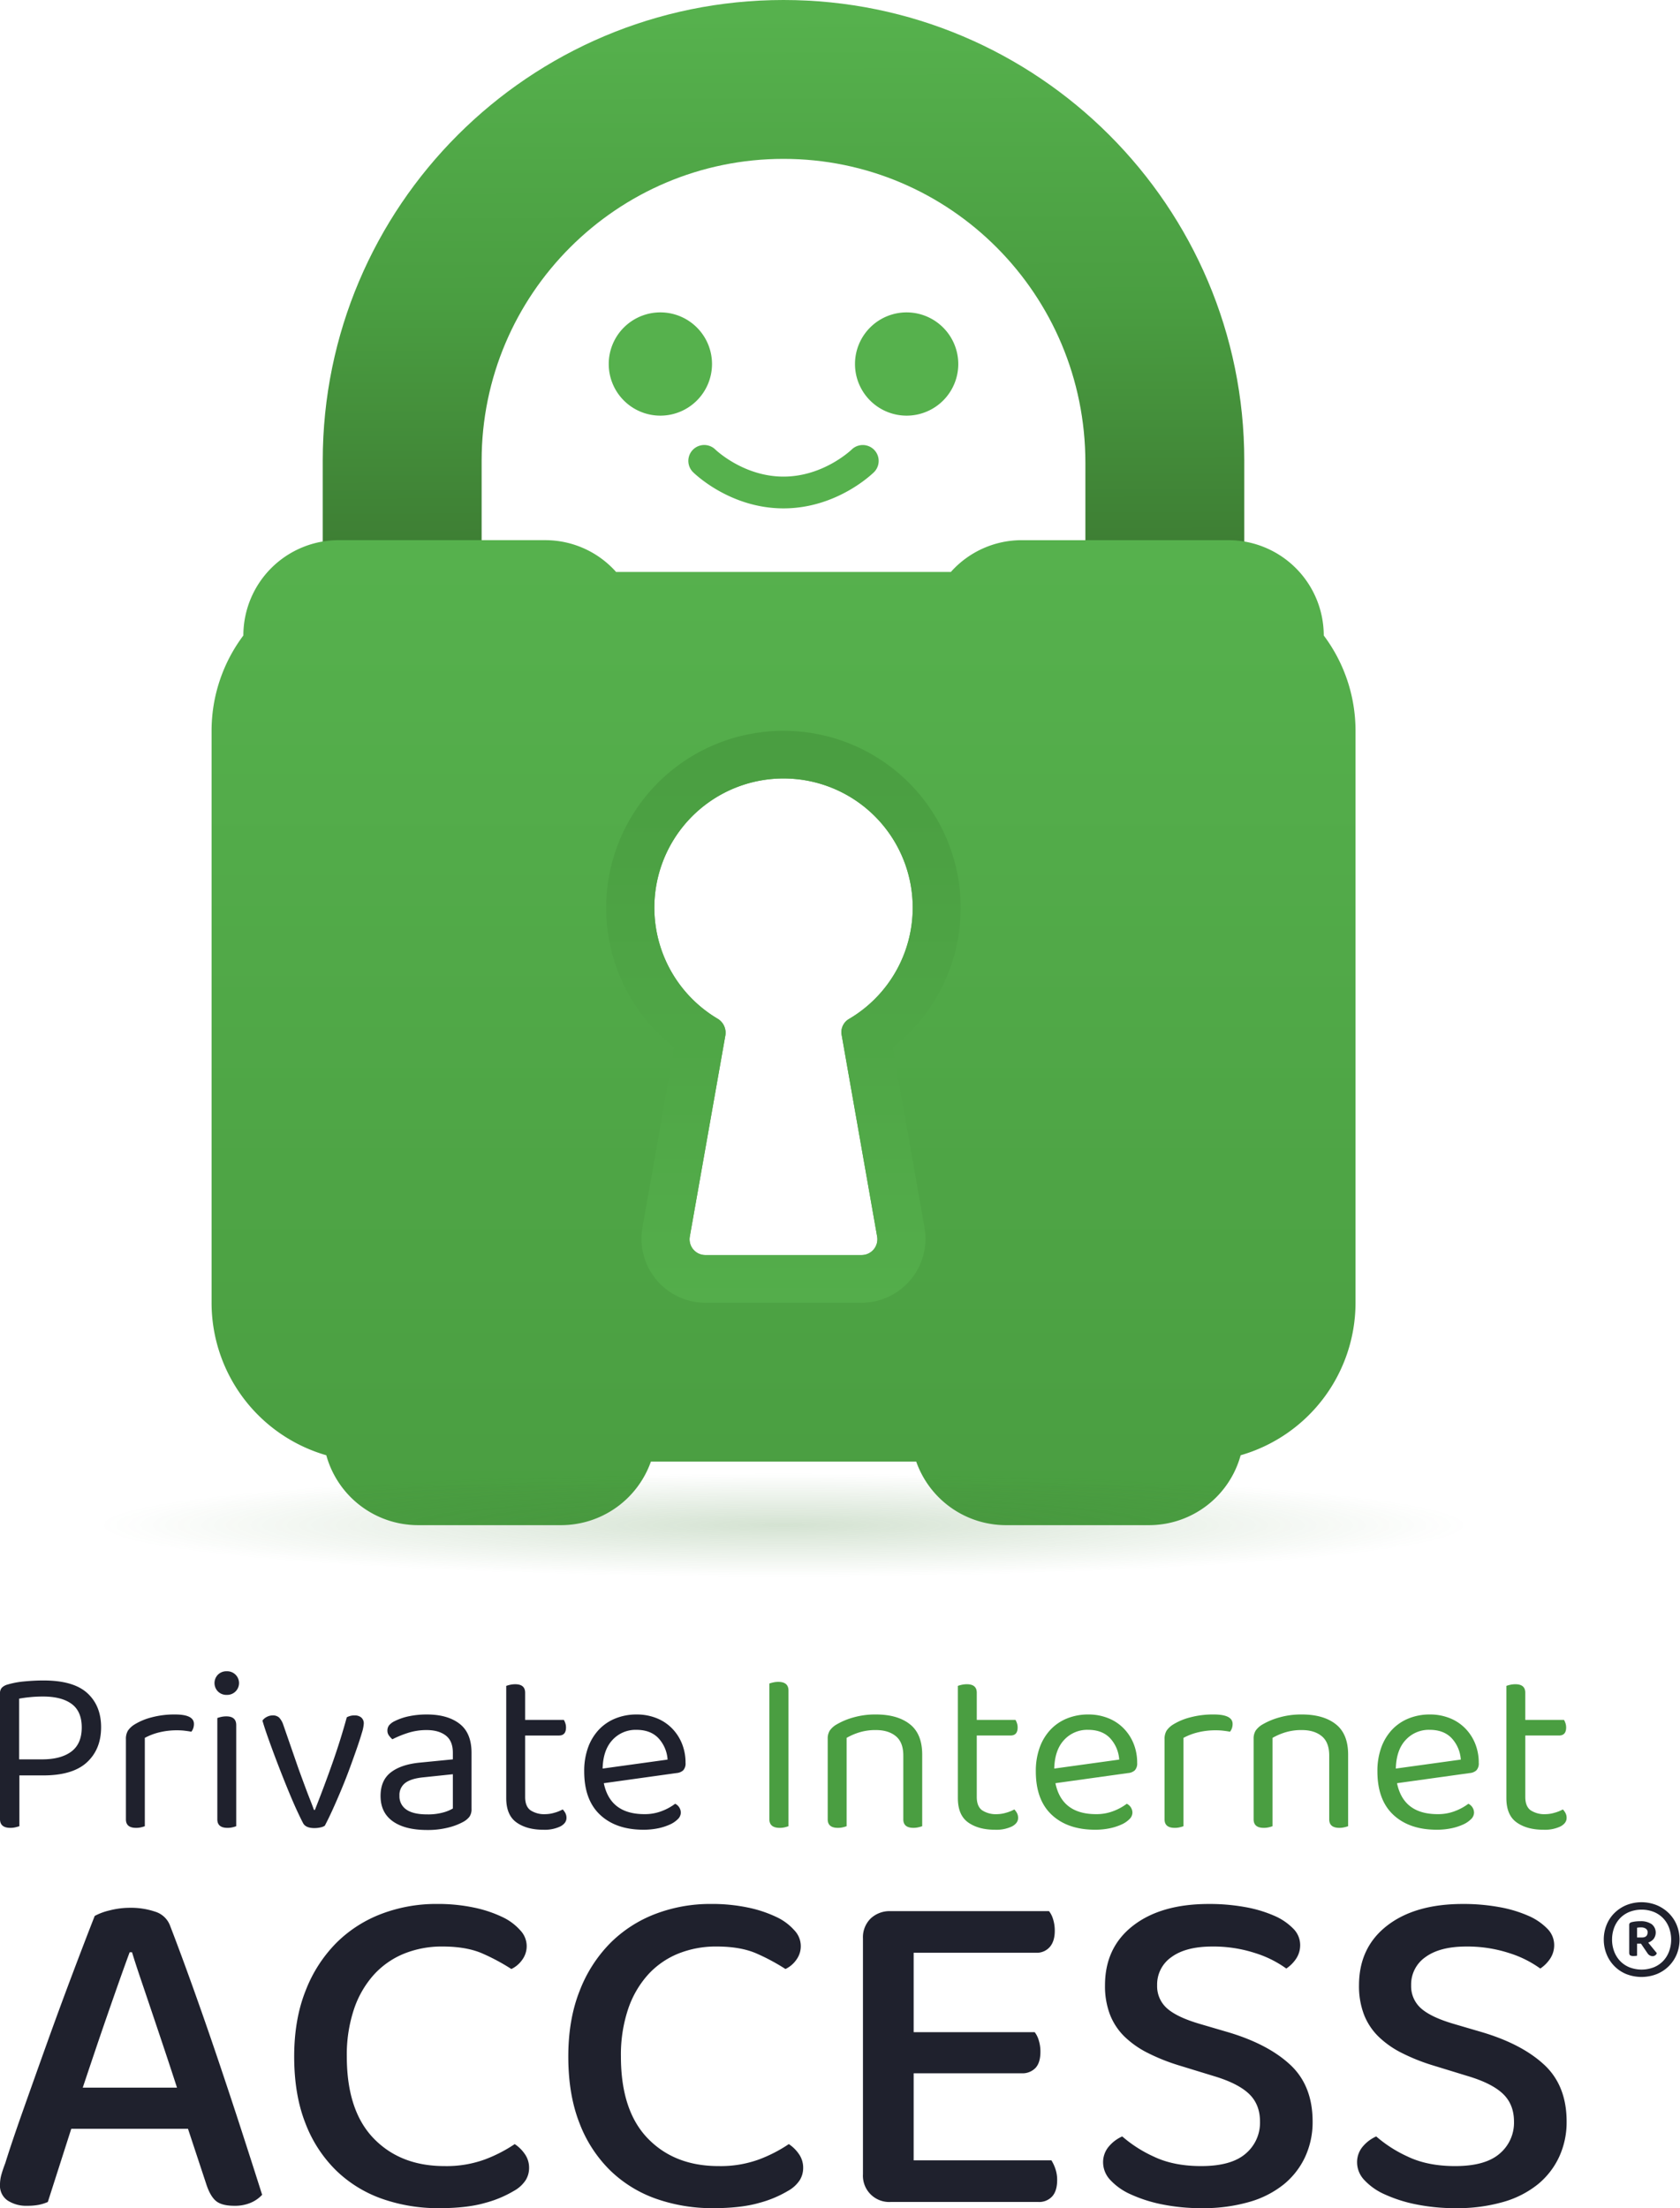 <?xml version="1.0" encoding="UTF-8"?> <svg xmlns="http://www.w3.org/2000/svg" xmlns:xlink="http://www.w3.org/1999/xlink" width="779" height="1024" viewBox="0 0 779 1024"><defs><linearGradient id="linear-gradient" x1="0.497" y1="0.031" x2="0.5" y2="0.995" gradientUnits="objectBoundingBox"><stop offset="0" stop-color="#56b14d"></stop><stop offset="0.541" stop-color="#4a9e41"></stop><stop offset="1" stop-color="#3e7f34"></stop></linearGradient><linearGradient id="linear-gradient-2" x1="0.5" y1="0.001" x2="0.5" y2="0.988" gradientUnits="objectBoundingBox"><stop offset="0" stop-color="#56b14d"></stop><stop offset="1" stop-color="#4a9e41"></stop></linearGradient><linearGradient id="linear-gradient-3" x1="0.5" y1="0.999" x2="0.5" y2="0.012" xlink:href="#linear-gradient-2"></linearGradient><radialGradient id="radial-gradient" cx="0.5" cy="0.5" r="0.467" gradientUnits="objectBoundingBox"><stop offset="0" stop-color="#3e7f34" stop-opacity="0.788"></stop><stop offset="1" stop-color="#3e7f34" stop-opacity="0"></stop></radialGradient><clipPath id="clip-Logo_Vertical"><rect width="779" height="1024"></rect></clipPath></defs><g id="Logo_Vertical" clip-path="url(#clip-Logo_Vertical)"><g id="Pia_Logo_Vertical" data-name="Pia Logo Vertical"><g id="Lock" transform="translate(98.105)"><path id="Path_30" data-name="Path 30" d="M736.455,387.28V349.508c0-77.179,62.791-139.978,139.977-139.978s139.979,62.8,139.979,140.914V387.28h73.672V349.508c0-117.994-95.774-213.65-213.651-213.65s-213.65,95.656-213.65,213.65V387.28Z" transform="translate(-611.233 -135.858)" fill="url(#linear-gradient)"></path><path id="Path_31" data-name="Path 31" d="M1171.493,214.062a44.239,44.239,0,0,0-44.2-44.2h-95.774a43.968,43.968,0,0,0-32.93,14.735H843.355A43.931,43.931,0,0,0,810.5,169.859H714.723a44.192,44.192,0,0,0-44.2,44.2,73.609,73.609,0,0,0-14.734,44.2V523.487a73.59,73.59,0,0,0,53.192,70.726,44.154,44.154,0,0,0,42.582,32.416h66.307a44.208,44.208,0,0,0,41.625-29.469H982.522a44.136,44.136,0,0,0,41.626,29.469h66.3a44.067,44.067,0,0,0,42.509-32.416,73.655,73.655,0,0,0,53.265-70.726V258.266A73.612,73.612,0,0,0,1171.493,214.062ZM951.212,391.982a7.1,7.1,0,0,0-3.242,7.441l16.43,93.343a7.327,7.327,0,0,1-7.22,8.62H884.76a7.327,7.327,0,0,1-7.22-8.62l16.5-93.343a7.594,7.594,0,0,0-3.757-7.735,59.9,59.9,0,1,1,60.927.295Z" transform="translate(-655.785 80.635)" fill="url(#linear-gradient-2)"></path><path id="Path_32" data-name="Path 32" d="M728.67,179.531a23.944,23.944,0,1,0-23.877,23.877A23.953,23.953,0,0,0,728.67,179.531Zm90.314-24.01a23.944,23.944,0,1,0,23.877,24.01A23.981,23.981,0,0,0,818.984,155.521Zm-25.512,63.565c-.126.118-13.033,12.59-31.643,12.59-18.456,0-31.3-12.259-31.642-12.583a7.366,7.366,0,0,0-10.4,10.432c.684.685,17.172,16.886,42.045,16.886s41.352-16.2,42.045-16.886a7.369,7.369,0,0,0-10.4-10.439Z" transform="translate(-496.623 -10.659)" fill="#56b14d"></path><path id="Path_33" data-name="Path 33" d="M813.459,328.689a82.134,82.134,0,0,0-50.613-146.83,72.872,72.872,0,0,0-9.8.59,82.1,82.1,0,0,0-40.888,146.24L697.425,412.16a29.7,29.7,0,0,0,29.247,34.92h72.274a29.694,29.694,0,0,0,29.247-34.92Zm-14.439,96.29H726.6a7.327,7.327,0,0,1-7.22-8.62l16.5-93.343a7.594,7.594,0,0,0-3.758-7.736,59.9,59.9,0,1,1,60.927.295,7.1,7.1,0,0,0-3.241,7.441l16.429,93.343A7.327,7.327,0,0,1,799.02,424.979Z" transform="translate(-497.625 157.042)" fill="url(#linear-gradient-3)"></path><ellipse id="Ellipse_14" data-name="Ellipse 14" cx="341.637" cy="25.675" rx="341.637" ry="25.675" transform="translate(-76.416 681.544)" opacity="0.28" fill="url(#radial-gradient)"></ellipse></g><g id="Text" transform="translate(0 775.013)"><path id="Path_9" data-name="Path 9" d="M1090.22,536.771q-4.269,0-8.816.438a39.133,39.133,0,0,0-7.722,1.425,6.041,6.041,0,0,0-2.739,1.476,3.784,3.784,0,0,0-.879,2.688v58.273q0,4.051,4.821,4.05a9.838,9.838,0,0,0,2.41-.274c.73-.179,1.315-.345,1.754-.491V580.8h11.062q13.688,0,20.261-6.076t6.574-16.268q0-9.971-6.406-15.829T1090.22,536.771Zm12.926,32.969q-4.818,3.617-13.583,3.618h-10.624V545.205q2.3-.435,5.2-.712t5.863-.274q8.654,0,13.311,3.452t4.654,10.9Q1107.967,566.129,1103.146,569.741Zm48.086-17.193a40.684,40.684,0,0,0-11.007,1.369,28.193,28.193,0,0,0-7.722,3.229,10.032,10.032,0,0,0-3.123,2.906,7.41,7.41,0,0,0-.93,4v37.13q0,3.942,4.71,3.943a9.89,9.89,0,0,0,2.411-.274,13.637,13.637,0,0,0,1.642-.491V563.391a28,28,0,0,1,6.352-2.469,34.092,34.092,0,0,1,8.874-1.037,28.353,28.353,0,0,1,3.5.218c1.169.146,2.119.294,2.849.439a5.111,5.111,0,0,0,.874-1.587,6.031,6.031,0,0,0,.33-2.03Q1159.995,552.546,1151.232,552.547Zm23.99-20.047a5.558,5.558,0,0,0-4.108,1.587,5.559,5.559,0,0,0,0,7.778,5.544,5.544,0,0,0,4.108,1.591,5.481,5.481,0,1,0,0-10.955Zm-.217,20.921a10.742,10.742,0,0,0-2.468.274,13.6,13.6,0,0,0-1.7.494v46.99q0,3.942,4.709,3.943a9.852,9.852,0,0,0,2.411-.274,13.431,13.431,0,0,0,1.644-.491V557.475Q1179.6,553.423,1175.005,553.421Zm59.585-.435a7.008,7.008,0,0,0-3.728.875q-2.847,10.406-6.624,21.139t-8.159,21.8h-.439q-.659-1.868-1.7-4.5t-2.084-5.42q-1.041-2.8-2.025-5.478c-.659-1.791-1.208-3.3-1.645-4.544l-6.792-19.607a8.93,8.93,0,0,0-1.915-3.289,4.222,4.222,0,0,0-3.015-.982,5.794,5.794,0,0,0-2.624.657,5.413,5.413,0,0,0-2.083,1.75q.986,3.4,2.519,7.722t3.284,8.985q1.754,4.652,3.619,9.361t3.614,8.873q1.747,4.164,3.285,7.449t2.521,5.148q1.2,2.3,5.257,2.3a12.485,12.485,0,0,0,2.9-.329,5.159,5.159,0,0,0,1.917-.765q1.744-3.289,3.775-7.777t4.057-9.368q2.024-4.872,3.832-9.8t3.234-9.036q1.42-4.1,2.3-7.119a18.036,18.036,0,0,0,.875-4.217,3.56,3.56,0,0,0-1.148-2.849A4.476,4.476,0,0,0,1234.59,552.986Zm48.524,3.831q-5.585-4.274-15.117-4.27a39.777,39.777,0,0,0-8.323.82,27.124,27.124,0,0,0-6.791,2.354,7.517,7.517,0,0,0-2.411,1.861,4.017,4.017,0,0,0-.768,2.521,3.66,3.66,0,0,0,.716,2.193,10.483,10.483,0,0,0,1.588,1.753,47.611,47.611,0,0,1,7.227-2.96,27.916,27.916,0,0,1,8.655-1.314q5.582,0,8.871,2.52t3.29,7.995v3.068l-15.557,1.535q-8.547.871-13.255,4.545t-4.71,10.9q0,7.671,5.641,11.719t15.938,4.056a38.671,38.671,0,0,0,9.912-1.151,28.541,28.541,0,0,0,6.958-2.684,9.159,9.159,0,0,0,2.791-2.355,6.085,6.085,0,0,0,.936-3.668V570.29Q1288.7,561.088,1283.114,556.817Zm-3.064,39.328a17.927,17.927,0,0,1-4.331,1.8,26.289,26.289,0,0,1-7.612.93q-6.461,0-9.639-2.245a7.376,7.376,0,0,1-3.178-6.408,6.954,6.954,0,0,1,2.741-5.969q2.733-2.028,8.435-2.576l13.583-1.425Zm50.93.435a17.455,17.455,0,0,1-3.83,1.535,15.271,15.271,0,0,1-4.164.657,11.567,11.567,0,0,1-6.954-1.813q-2.465-1.8-2.465-6.185V562.3h15.664q3.283,0,3.285-3.724a6.114,6.114,0,0,0-.327-2.027,8.437,8.437,0,0,0-.659-1.48h-17.963v-12.6q0-3.943-4.6-3.943a10.8,10.8,0,0,0-2.467.273,13.479,13.479,0,0,0-1.7.494v52.032q0,7.885,4.766,11.281T1322,606a16.813,16.813,0,0,0,7.888-1.536q2.842-1.53,2.846-3.943a4.687,4.687,0,0,0-.545-2.3A7.4,7.4,0,0,0,1330.98,596.58Zm55.863-18.128a4.6,4.6,0,0,0,1.1-3.451,23.46,23.46,0,0,0-1.7-9.039,21.692,21.692,0,0,0-4.711-7.118,20.767,20.767,0,0,0-7.175-4.654,24.532,24.532,0,0,0-9.092-1.642,25.828,25.828,0,0,0-9.748,1.8,21.708,21.708,0,0,0-7.722,5.2,23.951,23.951,0,0,0-5.039,8.276,31.865,31.865,0,0,0-1.8,11.114q0,13.253,7.393,20.154t20.1,6.9a32.9,32.9,0,0,0,6.736-.657,25.593,25.593,0,0,0,5.478-1.753,12.254,12.254,0,0,0,3.723-2.518,4.267,4.267,0,0,0,1.365-2.957,4.651,4.651,0,0,0-2.623-4.164,24.459,24.459,0,0,1-5.919,3.284,21.612,21.612,0,0,1-8.321,1.536q-15.883,0-18.84-14.351l33.737-4.711A5.114,5.114,0,0,0,1386.843,578.452Zm-37.352-.822q.221-8.653,4.6-13.307a14.533,14.533,0,0,1,11.064-4.654q6.573,0,10.24,3.886a16.075,16.075,0,0,1,4.219,9.912Z" transform="translate(-1070.065 -532.5)" fill="#1f212d"></path><path id="Path_10" data-name="Path 10" d="M1177.387,533.925a10.6,10.6,0,0,0-2.467.277,12.923,12.923,0,0,0-1.7.491v62.876q0,4.051,4.818,4.05a9.857,9.857,0,0,0,2.409-.277,12.887,12.887,0,0,0,1.644-.491V537.978Q1182.1,533.927,1177.387,533.925Zm45.238,15.117A36.8,36.8,0,0,0,1212,550.465a32.5,32.5,0,0,0-7.556,3.179,9.766,9.766,0,0,0-3.23,2.9,6.955,6.955,0,0,0-.933,3.78v37.351q0,3.942,4.71,3.943a9.864,9.864,0,0,0,2.41-.277,12.982,12.982,0,0,0,1.643-.491V559.889a28.759,28.759,0,0,1,5.805-2.522,25.349,25.349,0,0,1,7.778-1.1q5.8,0,9.253,2.847t3.453,8.981v29.577q0,3.942,4.709,3.943a10.1,10.1,0,0,0,2.356-.277,12.528,12.528,0,0,0,1.7-.491V567.664q0-9.639-5.752-14.134T1222.626,549.041Zm64.188,44.036a17.521,17.521,0,0,1-3.835,1.532,15.248,15.248,0,0,1-4.161.66,11.6,11.6,0,0,1-6.954-1.812q-2.47-1.805-2.465-6.187V558.79h15.661q3.29,0,3.288-3.721a6.09,6.09,0,0,0-.327-2.03,8.61,8.61,0,0,0-.657-1.477H1269.4v-12.6q0-3.942-4.6-3.942a10.6,10.6,0,0,0-2.467.274,13.277,13.277,0,0,0-1.7.491V587.82q0,7.886,4.766,11.278t12.432,3.4a16.781,16.781,0,0,0,7.883-1.535q2.847-1.531,2.849-3.943a4.689,4.689,0,0,0-.545-2.3A7.5,7.5,0,0,0,1286.813,593.077Zm50.551-37.736a20.733,20.733,0,0,0-7.176-4.654,24.542,24.542,0,0,0-9.092-1.646,25.908,25.908,0,0,0-9.748,1.8,21.755,21.755,0,0,0-7.721,5.2,23.906,23.906,0,0,0-5.039,8.276,31.855,31.855,0,0,0-1.806,11.114q0,13.253,7.391,20.151t20.1,6.906a32.835,32.835,0,0,0,6.736-.657,25.539,25.539,0,0,0,5.475-1.753,12.271,12.271,0,0,0,3.723-2.518,4.262,4.262,0,0,0,1.368-2.959,4.65,4.65,0,0,0-2.626-4.161,24.377,24.377,0,0,1-5.916,3.281,21.553,21.553,0,0,1-8.324,1.54q-15.883,0-18.837-14.355l33.735-4.707a5.1,5.1,0,0,0,3.065-1.258,4.6,4.6,0,0,0,1.1-3.452,23.49,23.49,0,0,0-1.7-9.039A21.686,21.686,0,0,0,1337.364,555.342Zm-32.039,18.784q.218-8.657,4.6-13.306a14.536,14.536,0,0,1,11.063-4.658q6.578,0,10.241,3.89a16.1,16.1,0,0,1,4.219,9.911Zm73.94-25.084a40.837,40.837,0,0,0-11.009,1.369,28.3,28.3,0,0,0-7.727,3.233,10.109,10.109,0,0,0-3.12,2.9,7.428,7.428,0,0,0-.932,4v37.134q0,3.942,4.709,3.943a9.861,9.861,0,0,0,2.411-.277,13.045,13.045,0,0,0,1.644-.491V559.889a27.731,27.731,0,0,1,6.355-2.469,33.9,33.9,0,0,1,8.87-1.038,29,29,0,0,1,3.506.215c1.166.148,2.117.3,2.851.439a5.182,5.182,0,0,0,.872-1.583,6,6,0,0,0,.33-2.03Q1388.026,549.045,1379.265,549.041Zm40.853,0a36.765,36.765,0,0,0-10.623,1.424,32.515,32.515,0,0,0-7.559,3.179,9.831,9.831,0,0,0-3.231,2.9,6.968,6.968,0,0,0-.929,3.78v37.351q0,3.942,4.71,3.943a9.914,9.914,0,0,0,2.41-.277,12.753,12.753,0,0,0,1.639-.491V559.889a28.828,28.828,0,0,1,5.807-2.522,25.379,25.379,0,0,1,7.778-1.1q5.805,0,9.256,2.847t3.451,8.981v29.577q0,3.942,4.711,3.943a10.121,10.121,0,0,0,2.356-.277,12.684,12.684,0,0,0,1.7-.491V567.664q0-9.639-5.752-14.134T1420.119,549.041Zm75.633,6.3a20.709,20.709,0,0,0-7.176-4.654,24.521,24.521,0,0,0-9.092-1.646,25.911,25.911,0,0,0-9.748,1.8,21.778,21.778,0,0,0-7.722,5.2,23.955,23.955,0,0,0-5.039,8.276,31.87,31.87,0,0,0-1.8,11.114q0,13.253,7.394,20.151t20.1,6.906a32.8,32.8,0,0,0,6.736-.657,25.537,25.537,0,0,0,5.479-1.753,12.3,12.3,0,0,0,3.724-2.518,4.274,4.274,0,0,0,1.367-2.959,4.649,4.649,0,0,0-2.625-4.161,24.423,24.423,0,0,1-5.916,3.281,21.58,21.58,0,0,1-8.326,1.54q-15.88,0-18.838-14.355L1498,576.207a5.113,5.113,0,0,0,3.064-1.258,4.618,4.618,0,0,0,1.1-3.452,23.462,23.462,0,0,0-1.7-9.039A21.566,21.566,0,0,0,1495.752,555.342Zm-32.04,18.784q.216-8.657,4.6-13.306a14.537,14.537,0,0,1,11.066-4.658q6.572,0,10.238,3.89a16.089,16.089,0,0,1,4.221,9.911Zm78.65,20.594a7.493,7.493,0,0,0-1.2-1.643,17.553,17.553,0,0,1-3.835,1.532,15.3,15.3,0,0,1-4.164.66,11.6,11.6,0,0,1-6.954-1.812q-2.463-1.805-2.465-6.187V558.79H1539.4q3.285,0,3.285-3.721a6.087,6.087,0,0,0-.327-2.03,8.256,8.256,0,0,0-.657-1.477h-17.965v-12.6q0-3.942-4.6-3.942a10.609,10.609,0,0,0-2.466.274,13.673,13.673,0,0,0-1.7.491V587.82q0,7.886,4.765,11.278t12.431,3.4a16.809,16.809,0,0,0,7.89-1.535q2.847-1.531,2.849-3.943A4.673,4.673,0,0,0,1542.362,594.72Z" transform="translate(-816.48 -528.997)" fill="#4a9e41"></path><g id="Group_76" data-name="Group 76" transform="translate(0 107.11)"><path id="Path_8" data-name="Path 8" d="M1170.991,635.352q-5.772-17.082-11.537-33.161t-10.647-28.727a10.719,10.719,0,0,0-6.875-6.207,34.913,34.913,0,0,0-11.534-1.777,37.681,37.681,0,0,0-9.541,1.221,27.713,27.713,0,0,0-6.874,2.551q-4.44,11.309-10.423,27.171T1091.693,628.7q-5.878,16.418-11.09,31.161-5.215,14.759-8.1,24.069-1.113,2.884-1.773,5.212a17.329,17.329,0,0,0-.669,4.768,8.285,8.285,0,0,0,3.553,7.322,15.729,15.729,0,0,0,9.09,2.438,27.762,27.762,0,0,0,5.325-.442,20.454,20.454,0,0,0,4.213-1.328l10.87-33.938h54.124l8.425,25.508q1.776,5.546,4.439,7.874t8.653,2.327a18.588,18.588,0,0,0,7.648-1.442,15.311,15.311,0,0,0,5.215-3.659q-4.217-13.31-9.536-29.723T1170.991,635.352Zm-62.554,13.528q2.666-7.984,5.547-16.524t5.767-16.858q2.88-8.315,5.545-15.859t4.883-13.531h1.106q1.553,5.108,3.995,12.311t5.21,15.416q2.77,8.211,5.771,17.191t5.875,17.854Zm200.3,26.178a66.52,66.52,0,0,1-13.755,7.092,51.819,51.819,0,0,1-18.853,3.106q-20.413,0-32.828-12.865t-12.423-37.929A66.608,66.608,0,0,1,1234.2,612.5a45.634,45.634,0,0,1,9.211-15.97,38.533,38.533,0,0,1,13.97-9.762,46.576,46.576,0,0,1,17.859-3.327q11.306,0,18.739,3.327a95.849,95.849,0,0,1,13.2,7.1,12.884,12.884,0,0,0,4.99-4.212,10.615,10.615,0,0,0-.888-13.753,25.515,25.515,0,0,0-8.429-6.211,57.647,57.647,0,0,0-13.084-4.326,81.191,81.191,0,0,0-17.191-1.663,71.3,71.3,0,0,0-25.508,4.547,59.568,59.568,0,0,0-20.961,13.421,64.146,64.146,0,0,0-14.308,22.181q-5.321,13.3-5.324,30.608,0,17.75,5.212,30.943A61.125,61.125,0,0,0,1226,687.367a58.4,58.4,0,0,0,21.3,13.085,78.416,78.416,0,0,0,26.4,4.326q12.862,0,21.291-2.441a52.131,52.131,0,0,0,13.311-5.544,15.4,15.4,0,0,0,5.433-4.883,10.658,10.658,0,0,0,1.664-5.764,10.986,10.986,0,0,0-2.108-6.654A17.187,17.187,0,0,0,1308.735,675.059Zm127.1,0a66.546,66.546,0,0,1-13.752,7.092,51.833,51.833,0,0,1-18.854,3.106q-20.413,0-32.83-12.865t-12.423-37.929A66.648,66.648,0,0,1,1361.3,612.5a45.656,45.656,0,0,1,9.209-15.97,38.547,38.547,0,0,1,13.97-9.762,46.576,46.576,0,0,1,17.859-3.327q11.308,0,18.74,3.327a95.912,95.912,0,0,1,13.2,7.1,12.873,12.873,0,0,0,4.99-4.212,10.612,10.612,0,0,0-.886-13.753,25.51,25.51,0,0,0-8.429-6.211,57.678,57.678,0,0,0-13.085-4.326,81.191,81.191,0,0,0-17.191-1.663,71.291,71.291,0,0,0-25.507,4.547,59.547,59.547,0,0,0-20.96,13.421,64.107,64.107,0,0,0-14.311,22.181q-5.321,13.3-5.32,30.608,0,17.75,5.21,30.943a61.088,61.088,0,0,0,14.308,21.96,58.384,58.384,0,0,0,21.294,13.085,78.407,78.407,0,0,0,26.395,4.326q12.861,0,21.294-2.441a52.141,52.141,0,0,0,13.31-5.544,15.406,15.406,0,0,0,5.431-4.883,10.644,10.644,0,0,0,1.664-5.764,11,11,0,0,0-2.105-6.654A17.249,17.249,0,0,0,1435.833,675.059ZM1557.6,682.6h-63.88V642.227h50.126a8.344,8.344,0,0,0,6.325-2.438q2.325-2.437,2.328-7.542a17.442,17.442,0,0,0-.778-5.322,11.249,11.249,0,0,0-1.885-3.774h-56.116V586.333h56.783a7.974,7.974,0,0,0,6.322-2.663q2.328-2.661,2.327-7.542a17.565,17.565,0,0,0-.775-5.322,11.225,11.225,0,0,0-1.889-3.772h-73.416a12.823,12.823,0,0,0-9.318,3.438,12.224,12.224,0,0,0-3.546,9.208V689.03a12.185,12.185,0,0,0,12.864,12.868h68.535a8.125,8.125,0,0,0,6.322-2.552q2.33-2.552,2.331-7.654a15.551,15.551,0,0,0-.887-5.326A18.424,18.424,0,0,0,1557.6,682.6Zm81.847-59.447-12.864-3.772q-10.649-3.1-15.307-7.207a13.657,13.657,0,0,1-4.658-10.758,15.413,15.413,0,0,1,6.657-13.086q6.651-4.875,18.851-4.883a62.428,62.428,0,0,1,19.853,3,50.183,50.183,0,0,1,14.528,7.207,16.639,16.639,0,0,0,4.548-4.547,11.356,11.356,0,0,0,1.883-6.543,10.713,10.713,0,0,0-3.216-7.428,27.466,27.466,0,0,0-8.869-5.993,59.251,59.251,0,0,0-13.422-3.99,92.354,92.354,0,0,0-16.854-1.442q-22.187,0-35.16,10.094t-12.974,27.613a36.883,36.883,0,0,0,2.326,13.642,28.938,28.938,0,0,0,6.765,10.2A43.484,43.484,0,0,0,1602.3,632.8a91.013,91.013,0,0,0,14.087,5.658l16.636,5.1q11.086,3.33,16.192,8.206t5.1,12.868a18.758,18.758,0,0,1-6.654,14.859q-6.654,5.769-20.628,5.766-12.865,0-22.07-4.437a60.081,60.081,0,0,1-14.528-9.312,17.175,17.175,0,0,0-6.21,4.658,11.2,11.2,0,0,0-2.663,7.542,11.919,11.919,0,0,0,3.327,7.984,28.713,28.713,0,0,0,9.427,6.654A66.006,66.006,0,0,0,1608.841,703a90.858,90.858,0,0,0,18.632,1.773,76.519,76.519,0,0,0,21.849-2.88,45.187,45.187,0,0,0,16.081-8.209,35.991,35.991,0,0,0,9.871-12.754,38.382,38.382,0,0,0,3.439-16.3q0-16.636-10.315-26.289T1639.452,623.151Zm146.726,15.193q-10.317-9.649-28.947-15.193l-12.866-3.772q-10.647-3.1-15.305-7.207a13.661,13.661,0,0,1-4.656-10.758,15.415,15.415,0,0,1,6.656-13.086q6.658-4.875,18.853-4.883a62.422,62.422,0,0,1,19.85,3,50.183,50.183,0,0,1,14.528,7.207,16.491,16.491,0,0,0,4.548-4.547,11.347,11.347,0,0,0,1.888-6.543,10.712,10.712,0,0,0-3.216-7.428,27.507,27.507,0,0,0-8.874-5.993,59.231,59.231,0,0,0-13.417-3.99,92.416,92.416,0,0,0-16.857-1.442q-22.187,0-35.16,10.094t-12.974,27.613a36.82,36.82,0,0,0,2.327,13.642,28.972,28.972,0,0,0,6.766,10.2,43.375,43.375,0,0,0,10.759,7.542,90.747,90.747,0,0,0,14.085,5.658l16.631,5.1q11.093,3.33,16.192,8.206t5.106,12.868a18.76,18.76,0,0,1-6.657,14.859q-6.651,5.769-20.629,5.766-12.861,0-22.069-4.437a60.149,60.149,0,0,1-14.528-9.312,17.192,17.192,0,0,0-6.212,4.658,11.211,11.211,0,0,0-2.663,7.542,11.921,11.921,0,0,0,3.326,7.984,28.712,28.712,0,0,0,9.429,6.654A65.939,65.939,0,0,0,1726.621,703a90.874,90.874,0,0,0,18.633,1.773,76.526,76.526,0,0,0,21.849-2.88,45.22,45.22,0,0,0,16.08-8.209,35.985,35.985,0,0,0,9.869-12.754,38.312,38.312,0,0,0,3.442-16.3Q1796.495,648,1786.178,638.344Z" transform="translate(-1070.065 -562.901)" fill="#1f212d"></path><path id="Path_34" data-name="Path 34" d="M812.554,373.854a17.838,17.838,0,0,1,1.258-6.707,16.3,16.3,0,0,1,3.562-5.489,17.414,17.414,0,0,1,5.519-3.732,18.96,18.96,0,0,1,14.287,0,17.707,17.707,0,0,1,5.587,3.738,16.616,16.616,0,0,1,3.633,5.489,18.2,18.2,0,0,1,.025,13.408,16.809,16.809,0,0,1-9.222,9.256,19.41,19.41,0,0,1-14.286,0,16.561,16.561,0,0,1-9.081-9.256A17.857,17.857,0,0,1,812.554,373.854Zm3.842,0a15.31,15.31,0,0,0,1,5.554,13.012,13.012,0,0,0,2.76,4.4,12.529,12.529,0,0,0,4.317,2.909,15.6,15.6,0,0,0,11.242,0,12.609,12.609,0,0,0,4.332-2.9,13,13,0,0,0,2.759-4.4,15.94,15.94,0,0,0,0-11.107,13,13,0,0,0-2.759-4.4,12.6,12.6,0,0,0-4.332-2.9,15.615,15.615,0,0,0-11.247,0,12.551,12.551,0,0,0-4.331,2.9,13,13,0,0,0-2.76,4.4A15.346,15.346,0,0,0,816.4,373.854Zm11.6,1.886v5.588a9.569,9.569,0,0,1-1.817.14,2.714,2.714,0,0,1-1.327-.28c-.335-.184-.5-.628-.5-1.327V366.938c0-.664.508-1.082,1.536-1.258a14.633,14.633,0,0,1,1.816-.279c.559-.045,1.163-.07,1.817-.07a8.828,8.828,0,0,1,5.239,1.362,4.954,4.954,0,0,1,.888,6.871,5.508,5.508,0,0,1-2.5,1.677l3.992,4.89a1.78,1.78,0,0,1-.7,1,2.15,2.15,0,0,1-1.326.419,2.922,2.922,0,0,1-2.306-1.4l-3-4.411Zm2.235-2.864c1.766,0,2.654-.813,2.654-2.445a1.908,1.908,0,0,0-.837-1.642,3.819,3.819,0,0,0-2.237-.594c-.334,0-.649.01-.943.035s-.589.06-.873.105v4.54Z" transform="translate(-68.9 -356.528)" fill="#1f212d"></path></g></g></g></g></svg> 